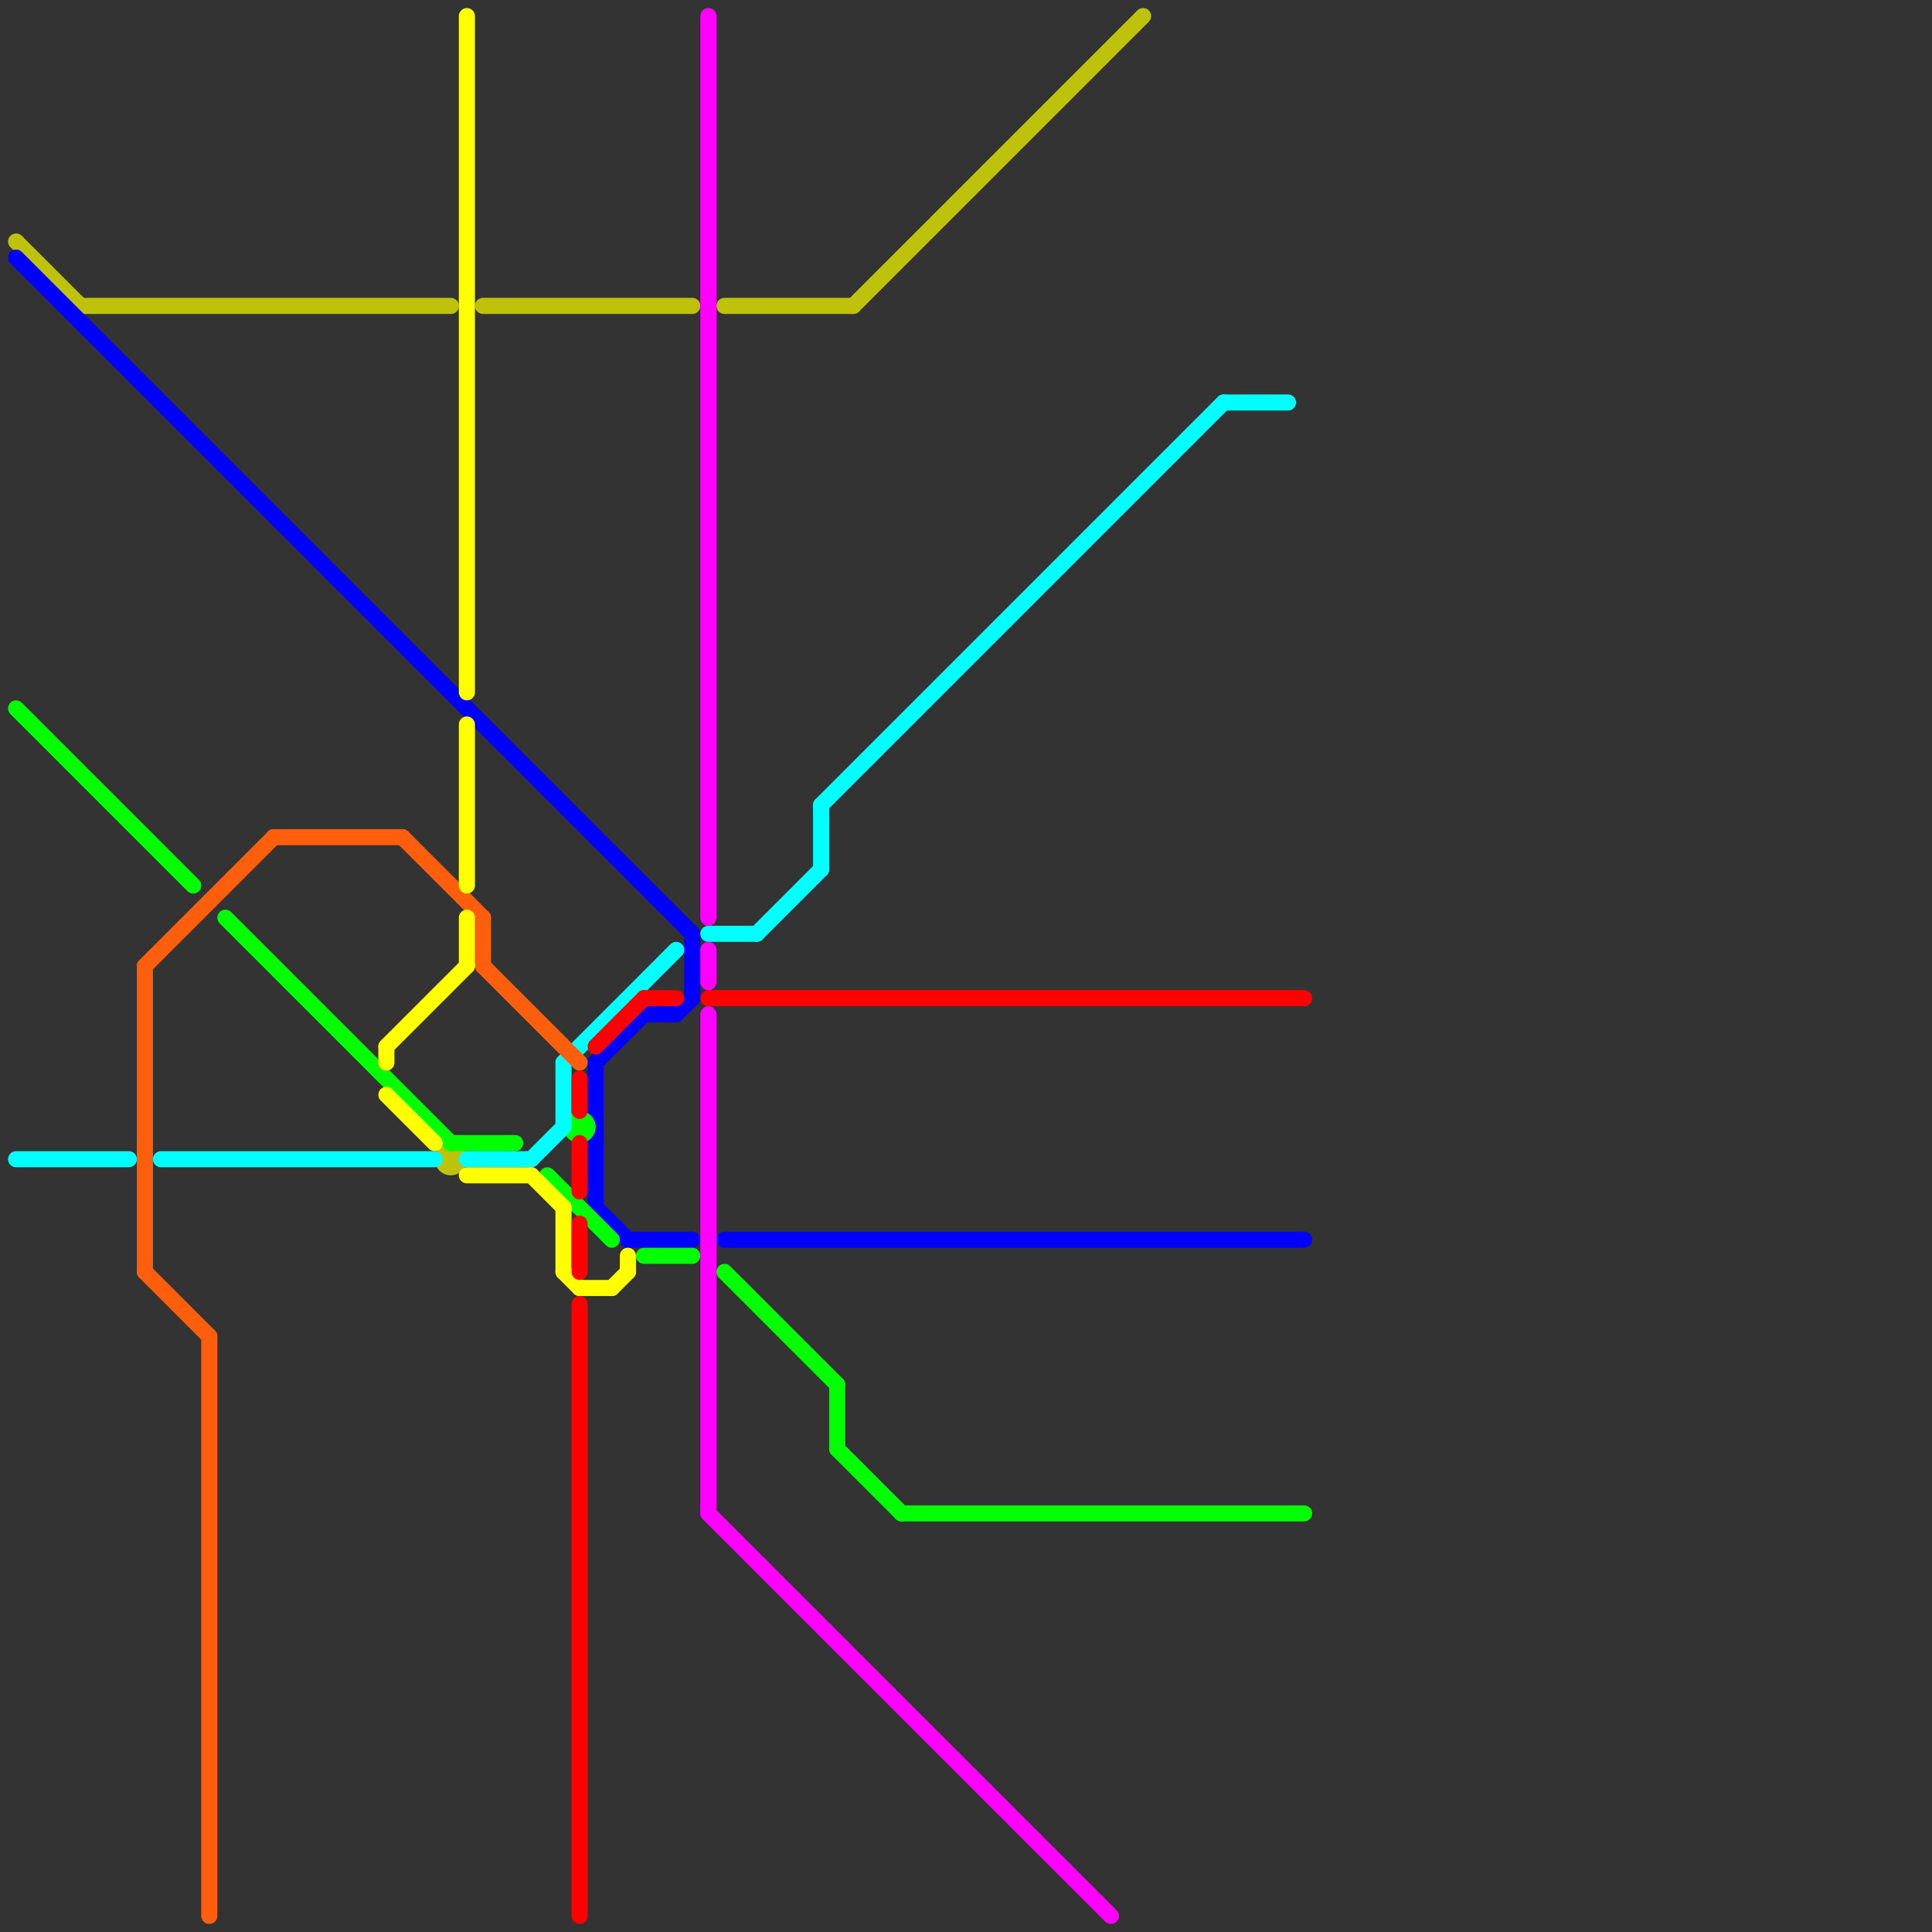 
<svg version="1.1" xmlns="http://www.w3.org/2000/svg" viewBox="0 0 120 120">
<rect x="0" y="0" width="120" height="120" fill="#333333" stroke="none"/>
<style>text { font: 1px Helvetica; font-weight: 600; white-space: pre; dominant-baseline: central; } line { stroke-width: 1; fill: none; stroke-linecap: round; stroke-linejoin: round; } .c0 { stroke: #bfc20a } .c1 { stroke: #0000ff } .c2 { stroke: #00ff00 } .c3 { stroke: #00ffff } .c4 { stroke: #ff5e0d } .c5 { stroke: #ffff00 } .c6 { stroke: #ff0000 } .c7 { stroke: #ff00ff }</style><defs><g id="wm-xf"><circle r="1.2" fill="#000"/><circle r="0.9" fill="#fff"/><circle r="0.6" fill="#000"/><circle r="0.3" fill="#fff"/></g><g id="wm"><circle r="0.6" fill="#000"/><circle r="0.3" fill="#fff"/></g></defs><line class="c0" x1="30" y1="19" x2="43" y2="19"/><line class="c0" x1="45" y1="19" x2="53" y2="19"/><line class="c0" x1="53" y1="19" x2="71" y2="1"/><line class="c0" x1="5" y1="19" x2="28" y2="19"/><line class="c0" x1="1" y1="15" x2="5" y2="19"/><circle cx="28" cy="72" r="1" fill="#bfc20a" /><line class="c1" x1="1" y1="16" x2="43" y2="58"/><line class="c1" x1="42" y1="63" x2="43" y2="62"/><line class="c1" x1="43" y1="58" x2="43" y2="62"/><line class="c1" x1="45" y1="77" x2="81" y2="77"/><line class="c1" x1="40" y1="63" x2="42" y2="63"/><line class="c1" x1="37" y1="66" x2="37" y2="75"/><line class="c1" x1="39" y1="77" x2="43" y2="77"/><line class="c1" x1="37" y1="75" x2="39" y2="77"/><line class="c1" x1="37" y1="66" x2="40" y2="63"/><line class="c2" x1="52" y1="90" x2="56" y2="94"/><line class="c2" x1="52" y1="86" x2="52" y2="90"/><line class="c2" x1="28" y1="71" x2="32" y2="71"/><line class="c2" x1="1" y1="44" x2="12" y2="55"/><line class="c2" x1="34" y1="73" x2="38" y2="77"/><line class="c2" x1="14" y1="57" x2="28" y2="71"/><line class="c2" x1="40" y1="78" x2="43" y2="78"/><line class="c2" x1="45" y1="79" x2="52" y2="86"/><line class="c2" x1="56" y1="94" x2="81" y2="94"/><circle cx="36" cy="70" r="1" fill="#00ff00" /><line class="c3" x1="47" y1="58" x2="51" y2="54"/><line class="c3" x1="51" y1="50" x2="51" y2="54"/><line class="c3" x1="29" y1="72" x2="33" y2="72"/><line class="c3" x1="44" y1="58" x2="47" y2="58"/><line class="c3" x1="51" y1="50" x2="76" y2="25"/><line class="c3" x1="35" y1="66" x2="35" y2="70"/><line class="c3" x1="33" y1="72" x2="35" y2="70"/><line class="c3" x1="76" y1="25" x2="80" y2="25"/><line class="c3" x1="1" y1="72" x2="8" y2="72"/><line class="c3" x1="35" y1="66" x2="42" y2="59"/><line class="c3" x1="10" y1="72" x2="27" y2="72"/><line class="c4" x1="9" y1="79" x2="13" y2="83"/><line class="c4" x1="9" y1="60" x2="17" y2="52"/><line class="c4" x1="25" y1="52" x2="30" y2="57"/><line class="c4" x1="30" y1="60" x2="36" y2="66"/><line class="c4" x1="17" y1="52" x2="25" y2="52"/><line class="c4" x1="13" y1="83" x2="13" y2="119"/><line class="c4" x1="9" y1="60" x2="9" y2="79"/><line class="c4" x1="30" y1="57" x2="30" y2="60"/><line class="c5" x1="29" y1="57" x2="29" y2="60"/><line class="c5" x1="38" y1="80" x2="39" y2="79"/><line class="c5" x1="24" y1="68" x2="27" y2="71"/><line class="c5" x1="36" y1="80" x2="38" y2="80"/><line class="c5" x1="29" y1="1" x2="29" y2="43"/><line class="c5" x1="39" y1="78" x2="39" y2="79"/><line class="c5" x1="35" y1="75" x2="35" y2="79"/><line class="c5" x1="35" y1="79" x2="36" y2="80"/><line class="c5" x1="24" y1="65" x2="29" y2="60"/><line class="c5" x1="33" y1="73" x2="35" y2="75"/><line class="c5" x1="24" y1="65" x2="24" y2="66"/><line class="c5" x1="29" y1="45" x2="29" y2="55"/><line class="c5" x1="29" y1="73" x2="33" y2="73"/><line class="c6" x1="36" y1="81" x2="36" y2="119"/><line class="c6" x1="40" y1="62" x2="42" y2="62"/><line class="c6" x1="36" y1="71" x2="36" y2="74"/><line class="c6" x1="44" y1="62" x2="81" y2="62"/><line class="c6" x1="37" y1="65" x2="40" y2="62"/><line class="c6" x1="36" y1="67" x2="36" y2="69"/><line class="c6" x1="36" y1="76" x2="36" y2="79"/><line class="c7" x1="44" y1="63" x2="44" y2="94"/><line class="c7" x1="44" y1="1" x2="44" y2="57"/><line class="c7" x1="44" y1="94" x2="69" y2="119"/><line class="c7" x1="44" y1="59" x2="44" y2="61"/>
</svg>
